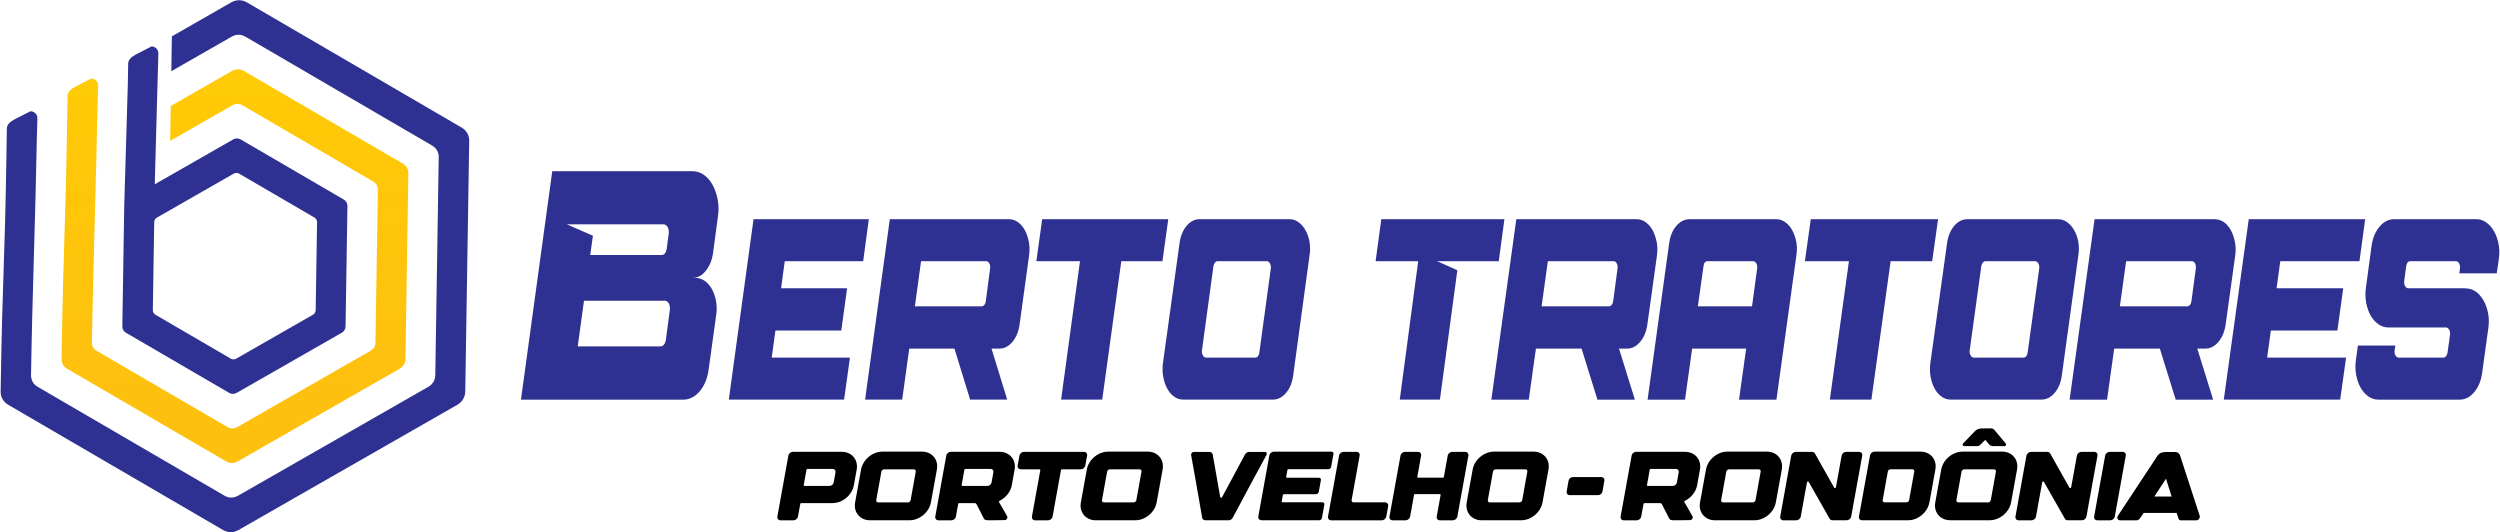 <svg xmlns="http://www.w3.org/2000/svg" xmlns:xlink="http://www.w3.org/1999/xlink" id="Layer_1" viewBox="0 0 742 158"><defs><style>      .cls-1 {        clip-rule: evenodd;        fill: none;      }      .cls-2, .cls-3 {        fill: #2e3192;      }      .cls-3 {        fill-rule: evenodd;      }      .cls-4 {        fill: url(#linear-gradient);      }      .cls-5 {        clip-path: url(#clippath);      }    </style><clipPath id="clippath"><path class="cls-1" d="M72.34,21.03l47.21,27.52c1.07.62,1.67,1.69,1.65,2.93l-.86,55.03c-.02,1.24-.65,2.31-1.74,2.94l-48.07,27.51c-1.1.62-2.32.62-3.4,0l-47.21-27.51c-1.07-.62-1.67-1.69-1.65-2.94.56-35.74,1.12-35.84,1.68-71.58l.1-6.51v-.05c.02-.53.24-1,.58-1.36.36-.43.88-.8,1.51-1.17l4.92-2.52h.05c1.11.03,2,.92,2.01,2.02v.05l-.19,6.7c-.42,23.21-1.28,46.39-1.65,69.59-.02,1.03.48,1.91,1.36,2.42l38.93,22.68c.89.51,1.9.51,2.8,0l39.64-22.68c.9-.51,1.42-1.4,1.43-2.42l.71-45.37c.02-1.02-.47-1.91-1.36-2.42l-38.93-22.69c-.89-.51-1.89-.51-2.8,0l-18.55,10.62.16-10.35,18.25-10.45c1.1-.62,2.32-.62,3.4,0"></path></clipPath><linearGradient id="linear-gradient" x1="69.72" y1="14.36" x2="69.72" y2="118.32" gradientUnits="userSpaceOnUse"><stop offset="0" stop-color="#ffcb05"></stop><stop offset="1" stop-color="#fec00f"></stop></linearGradient></defs><g class="cls-5"><rect class="cls-4" x="18.23" y="20.42" width="102.98" height="117.17"></rect></g><path class="cls-3" d="M102.06,59.24l-30.64-17.86c-.7-.4-1.5-.4-2.21,0l-23.28,13.32,1.07-38.85v-.05c-.01-1.1-.89-1.99-1.99-2.02h-.05l-4.87,2.52c-1.2.7-2,1.45-2.05,2.54v.05l-.1,5.98-1.07,36.19v.08l-.43,27.25-.13,8.46c-.01.81.38,1.5,1.07,1.91l30.64,17.85c.7.4,1.49.4,2.21,0l31.2-17.85c.71-.4,1.12-1.1,1.13-1.91l.56-35.71c.01-.8-.38-1.5-1.07-1.9ZM93.69,92.03c0,.59-.31,1.1-.82,1.39l-22.76,13.03c-.52.29-1.1.29-1.61,0l-22.36-13.03c-.51-.29-.79-.8-.78-1.39l.06-3.64.35-22.42v-.03s0-.03,0-.03c.03-.56.32-1.05.82-1.34l22.77-13.03c.52-.29,1.1-.29,1.61,0l22.35,13.03c.51.29.79.8.78,1.39l-.41,26.06Z"></path><path class="cls-3" d="M73.25.69l63.78,37.18c1.45.84,2.25,2.29,2.23,3.96l-1.17,74.34c-.03,1.68-.88,3.13-2.35,3.97l-64.95,37.17c-1.48.84-3.13.84-4.59,0L2.42,120.13c-1.45-.84-2.26-2.29-2.23-3.97.58-36.99,1.16-34.23,1.74-71.22l.02-1.24h0v-.34s.08-4.94.08-4.94v-.05s0-.1.01-.14v-.1s0-.05,0-.05c.05-1.1.86-1.84,2.07-2.54l4.93-2.52h.05c1.11.03,2,.92,2.01,2.02v.05l-.16,5.64c-.41,23.56-1.36,47.06-1.73,70.61-.02,1.46.68,2.72,1.94,3.45l55.5,32.34c1.26.73,2.7.73,3.99,0l56.51-32.34c1.28-.73,2.02-1.99,2.04-3.45l1.02-64.68c.02-1.46-.68-2.72-1.94-3.45L72.79,10.86c-1.26-.73-2.7-.73-3.99,0l-17.95,10.27.16-10.34L68.66.69c1.48-.83,3.13-.83,4.59,0Z"></path><path class="cls-2" d="M388.66,71.71c-.24-1.27-.65-2.41-1.21-3.41-.56-.99-1.25-1.78-2.07-2.37-.82-.59-1.7-.88-2.65-.88h-26.67c-1.47,0-2.76.66-3.88,1.99-1.12,1.33-1.82,3.06-2.1,5.2l-4.93,35.65c-.17,1.38-.14,2.72.11,4.02.24,1.3.64,2.45,1.18,3.44.54.99,1.22,1.79,2.04,2.37.82.59,1.72.88,2.7.88h26.62c1.47,0,2.77-.66,3.9-1.99,1.14-1.33,1.84-3.06,2.12-5.2l4.87-35.73c.21-1.38.19-2.7-.05-3.98ZM377.18,79.67l-3.41,25.02c-.17.97-.58,1.45-1.21,1.45h-14.62c-.38,0-.7-.23-.94-.69-.24-.41-.33-.89-.26-1.45l3.41-25.02c.07-.41.22-.75.45-1.03.23-.28.48-.42.76-.42h14.62c.38,0,.7.22.94.65.24.43.33.93.26,1.49Z"></path><polygon class="cls-2" points="307.59 77.53 309.32 65.06 346.74 65.06 345.01 77.53 332.8 77.53 327.14 118.61 314.93 118.61 320.54 77.53 307.59 77.53"></polygon><path class="cls-2" d="M305.34,71.71c-.24-1.27-.64-2.41-1.18-3.41-.54-.99-1.22-1.78-2.04-2.37-.82-.59-1.72-.88-2.7-.88h-35.32l-7.34,53.56h11.01l2.1-15.15h13.41l4.66,15.15h11l-4.66-15.15h2.36c1.47,0,2.76-.68,3.88-2.03,1.12-1.35,1.82-3.07,2.1-5.16l2.83-20.58c.17-1.38.14-2.7-.1-3.98ZM292.56,89.54c-.07.41-.21.74-.42.99-.24.26-.51.38-.79.38h-19.81l1.83-13.39h19.34c.38,0,.69.22.92.65.23.43.31.93.24,1.49l-1.31,9.87Z"></path><polygon class="cls-2" points="249.69 98.11 230.15 98.11 229.05 106.14 252.26 106.14 250.53 118.61 216.31 118.61 223.65 65.06 257.87 65.06 256.19 77.53 232.92 77.53 231.82 85.56 251.42 85.56 249.69 98.11"></polygon><path class="cls-2" d="M209.46,80.4c1.13-1.39,1.85-3.12,2.16-5.18l1.46-10.95c.27-1.74.24-3.42-.07-5.04-.31-1.61-.81-3.05-1.49-4.31-.69-1.26-1.55-2.26-2.59-3-1.04-.74-2.18-1.11-3.42-1.11h-41.6l-9.29,67.81h48.17c1.86,0,3.49-.84,4.91-2.52,1.42-1.68,2.3-3.88,2.65-6.59l2.25-16.27c.18-1.36.14-2.68-.1-3.97-.24-1.29-.64-2.44-1.19-3.44-.55-1-1.25-1.81-2.09-2.42-.84-.61-1.75-.92-2.72-.92h-1c1.5,0,2.82-.69,3.95-2.08ZM196.96,66.59c.49,0,.88.27,1.19.82.31.55.42,1.18.33,1.89l-.6,4.55c-.22,1.23-.73,1.84-1.53,1.84h-21.17l.8-5.72-7.76-3.39h28.73ZM198.81,91.97l-1.19,9.01c-.09.52-.27.94-.53,1.26-.31.39-.64.58-1,.58h-24.62l1.86-13.56h24.02c.49,0,.87.27,1.16.82.29.55.39,1.18.3,1.89Z"></path><path class="cls-2" d="M491.67,71.71c-.25-1.27-.64-2.41-1.19-3.4-.55-.99-1.23-1.79-2.06-2.37-.83-.59-1.74-.88-2.72-.88h-35.66l-7.41,53.56h11.11l2.12-15.15h13.55l4.71,15.15h11.11l-4.71-15.15h2.38c1.48,0,2.79-.68,3.92-2.03,1.13-1.35,1.83-3.07,2.12-5.16l2.86-20.58c.18-1.38.14-2.7-.11-3.98ZM478.76,89.54c-.07.41-.21.74-.42.99-.25.26-.51.38-.79.38h-20l1.85-13.39h19.52c.39,0,.7.22.93.65.23.43.31.93.24,1.49l-1.32,9.87Z"></path><path class="cls-2" d="M533.11,71.71c-.25-1.27-.64-2.41-1.19-3.4-.55-.99-1.23-1.79-2.06-2.37-.83-.59-1.74-.88-2.72-.88h-25.66c-1.48,0-2.8.66-3.94,1.99-1.15,1.33-1.86,3.06-2.14,5.2l-6.4,46.37h11.11l2.12-15.15h16.03l-2.12,15.15h11.11l5.93-42.92c.21-1.38.19-2.7-.05-3.98ZM521.53,79.67l-1.53,11.25h-16.08l1.69-11.94c.11-.97.51-1.45,1.22-1.45h13.49c.39,0,.71.22.95.65.25.43.34.93.26,1.49Z"></path><polygon class="cls-2" points="535.69 77.53 537.44 65.06 575.22 65.06 573.47 77.53 561.14 77.53 555.43 118.61 543.1 118.61 548.76 77.53 535.69 77.53"></polygon><path class="cls-2" d="M616.83,71.71c-.25-1.27-.65-2.41-1.22-3.4-.56-.99-1.26-1.79-2.09-2.37-.83-.59-1.72-.88-2.67-.88h-26.93c-1.48,0-2.79.66-3.92,1.99-1.13,1.33-1.83,3.06-2.12,5.2l-4.97,35.65c-.18,1.38-.14,2.72.11,4.02.25,1.3.64,2.45,1.19,3.44.55.99,1.23,1.79,2.06,2.37.83.59,1.74.88,2.72.88h26.88c1.48,0,2.8-.66,3.94-1.99,1.15-1.33,1.86-3.06,2.14-5.2l4.92-35.73c.21-1.38.19-2.7-.05-3.98ZM605.24,79.67l-3.44,25.02c-.18.97-.58,1.45-1.22,1.45h-14.76c-.39,0-.71-.23-.95-.69-.25-.41-.34-.89-.26-1.45l3.44-25.02c.07-.41.22-.75.45-1.03.23-.28.48-.42.77-.42h14.76c.39,0,.71.22.95.65.25.43.34.93.27,1.49Z"></path><path class="cls-2" d="M663.3,71.71c-.25-1.27-.64-2.41-1.19-3.4-.55-.99-1.23-1.79-2.06-2.37-.83-.59-1.74-.88-2.72-.88h-35.66l-7.41,53.56h11.11l2.12-15.15h13.55l4.71,15.15h11.11l-4.71-15.15h2.38c1.48,0,2.79-.68,3.92-2.03,1.13-1.35,1.83-3.07,2.12-5.16l2.86-20.58c.18-1.38.14-2.7-.11-3.98ZM650.39,89.54c-.07.41-.21.74-.42.99-.25.26-.51.38-.79.38h-20l1.85-13.39h19.52c.39,0,.7.22.93.65.23.43.31.93.24,1.49l-1.32,9.87Z"></path><polygon class="cls-2" points="693.73 98.11 673.99 98.11 672.88 106.14 696.32 106.14 694.57 118.61 660.02 118.61 667.43 65.06 701.98 65.06 700.29 77.53 676.79 77.53 675.68 85.56 695.47 85.56 693.73 98.11"></polygon><path class="cls-2" d="M699.24,106.83l.58-4.28h11.11l-.21,1.45c-.07.56.02,1.06.26,1.49.25.43.56.65.95.65h13.28c.28,0,.54-.14.77-.42.23-.28.38-.62.45-1.03l.74-5.36c.07-.56-.02-1.06-.26-1.49-.25-.43-.56-.65-.95-.65h-17.14c-1.06,0-2.05-.33-2.96-.99-.92-.66-1.68-1.53-2.28-2.6-.6-1.07-1.03-2.32-1.3-3.75-.26-1.43-.29-2.91-.08-4.44l1.69-12.47c.32-2.3,1.1-4.18,2.35-5.66,1.25-1.48,2.69-2.22,4.31-2.22h24.45c1.06,0,2.05.33,2.96.99.92.66,1.68,1.53,2.28,2.6.6,1.07,1.04,2.31,1.32,3.71.28,1.4.32,2.87.11,4.4l-.64,4.36h-11.11l.21-1.45c.07-.56-.02-1.06-.26-1.49-.25-.43-.56-.65-.95-.65h-13.55c-.63,0-1.04.48-1.22,1.45l-.58,4.44c-.07.56.02,1.06.26,1.49.25.43.56.65.95.65h16.61l1.01.08c1.02.1,1.95.5,2.78,1.19.83.69,1.53,1.57,2.09,2.64.56,1.07.97,2.28,1.22,3.63.25,1.35.26,2.77.05,4.25l-1.85,13.39c-.32,2.3-1.1,4.18-2.35,5.66-1.25,1.48-2.69,2.22-4.31,2.22h-24.18c-1.06,0-2.05-.33-2.96-.99-.92-.66-1.68-1.53-2.28-2.6-.6-1.07-1.03-2.32-1.3-3.75-.26-1.43-.29-2.91-.08-4.44Z"></path><polygon class="cls-2" points="409.97 65.06 446.51 65.06 444.83 77.53 426.55 77.53 432.54 80.21 427.37 118.61 415.45 118.61 420.92 77.53 408.28 77.53 409.97 65.06"></polygon><path d="M340.64,134.04h-11.72c-2.98,0-5.82,2.38-6.35,5.3l-1.77,9.78c-.53,2.92,1.46,5.3,4.43,5.3h11.72c2.98,0,5.82-2.38,6.35-5.3l1.77-9.78c.53-2.93-1.46-5.3-4.43-5.3ZM337.28,148.43c-.07.37-.43.68-.81.68h-8.83c-.38,0-.63-.3-.57-.68l1.53-8.46c.07-.37.43-.67.81-.67h8.82c.38,0,.63.3.57.67l-1.53,8.46Z"></path><path d="M321.72,134.11h-17.8c-.63,0-1.24.5-1.35,1.13l-.53,2.92c-.12.62.31,1.13.94,1.13h5.6c.13,0,.21.1.19.23l-2.49,13.78c-.11.62.31,1.13.94,1.13h3.84c.63,0,1.23-.5,1.35-1.13l2.49-13.78c.02-.13.15-.23.27-.23h5.6c.63,0,1.24-.5,1.35-1.13l.53-2.92c.11-.62-.31-1.13-.94-1.13Z"></path><path d="M296.69,134.09h-14.48c-.63,0-1.24.5-1.35,1.13l-3.27,18.08c-.11.62.31,1.13.94,1.13h3.83c.63,0,1.24-.5,1.35-1.13l.68-3.75c.02-.12.14-.23.27-.23h4.64c.23,0,.42.11.52.3l2.18,4.26c.26.51.72.57,2.11.54.81.01,2.05-.05,4.05-.05.64,0,1.04-.67.72-1.23l-2.39-4.16c-.06-.11,0-.26.14-.32,1.84-.89,3.3-2.63,3.67-4.64l.83-4.62c.53-2.93-1.45-5.3-4.43-5.3ZM294.29,143.22c-.1.55-.64,1-1.2,1h-7.49c-.13,0-.21-.1-.19-.23l.83-4.6c.02-.12.14-.22.27-.22h7.49c.57,0,.94.45.84,1.01l-.55,3.04Z"></path><path d="M273.64,134.04h-11.72c-2.98,0-5.82,2.38-6.35,5.3l-1.77,9.78c-.53,2.92,1.46,5.3,4.43,5.3h11.72c2.98,0,5.82-2.38,6.35-5.3l1.77-9.78c.53-2.93-1.46-5.3-4.43-5.3ZM270.28,148.43c-.07.37-.43.68-.81.68h-8.83c-.38,0-.63-.3-.57-.68l1.53-8.46c.07-.37.43-.67.81-.67h8.82c.38,0,.63.3.57.67l-1.53,8.46Z"></path><path d="M455.16,134.04h-11.72c-2.98,0-5.82,2.38-6.35,5.3l-1.77,9.78c-.53,2.92,1.46,5.3,4.43,5.3h11.72c2.98,0,5.82-2.38,6.35-5.3l1.77-9.78c.53-2.93-1.46-5.3-4.43-5.3ZM451.8,148.43c-.07.37-.43.68-.81.68h-8.83c-.38,0-.63-.3-.57-.68l1.53-8.46c.07-.37.43-.67.81-.67h8.82c.38,0,.63.3.57.67l-1.53,8.46Z"></path><path d="M434.86,134.11h-3.83c-.63,0-1.24.5-1.35,1.13l-1.14,6.31c-.02.13-.15.22-.27.22h-7.43c-.13,0-.21-.1-.19-.22l1.14-6.31c.11-.62-.31-1.13-.94-1.13h-3.83c-.63,0-1.24.5-1.35,1.13l-3.27,18.06c-.11.62.31,1.13.94,1.13h3.84c.63,0,1.23-.5,1.35-1.13l1.16-6.43c.02-.12.15-.22.27-.22h7.43c.13,0,.21.1.19.22l-1.16,6.43c-.11.62.31,1.13.95,1.13h3.83c.63,0,1.24-.5,1.35-1.13l3.27-18.06c.11-.62-.31-1.13-.95-1.13Z"></path><path d="M397.43,135.24l-3.27,18.06c-.11.62.31,1.13.94,1.13h15c.63,0,1.24-.5,1.35-1.13l.56-3.07c.11-.62-.31-1.13-.95-1.13h-9.33c-.38,0-.63-.3-.57-.68l2.38-13.18c.12-.62-.3-1.13-.94-1.13h-3.83c-.63,0-1.24.5-1.35,1.13Z"></path><path d="M374.43,154.42h17.11c.38,0,.75-.3.81-.68l.72-3.98c.07-.37-.18-.68-.57-.68h-11.9c-.13,0-.21-.1-.19-.23l.35-1.95c.02-.12.15-.23.27-.23h9.57c.38,0,.74-.3.81-.67l.64-3.52c.07-.37-.19-.68-.57-.68h-9.57c-.13,0-.21-.1-.19-.23l.38-2.09c.02-.12.14-.23.27-.23h11.9c.38,0,.75-.3.81-.68l.69-3.83c.07-.37-.19-.68-.57-.68h-17.11c-.63,0-1.24.51-1.35,1.13l-3.27,18.09c-.11.62.31,1.13.95,1.13Z"></path><path d="M375.39,134.13h-4.65c-.49,0-.98.3-1.22.75l-6.83,12.72c-.13.24-.49.17-.54-.1l-2.22-12.62c-.08-.45-.45-.75-.94-.75h-4.66c-.47,0-.89.46-.81.9,1.79,9.97,1.27,7.03,3.28,18.63.08.45.46.76.95.76h6.91c.49,0,.98-.31,1.22-.76,5.95-11.14,4.57-8.58,10.01-18.63.24-.45,0-.9-.49-.9Z"></path><path d="M475.29,141.6h-8.48c-.59,0-1.16.48-1.26,1.07l-.57,3.22c-.1.59.29,1.07.89,1.07h8.48c.59,0,1.15-.48,1.26-1.07l.57-3.22c.1-.59-.3-1.07-.89-1.07Z"></path><path d="M652.85,153.01l-5.81-17.82c-.38-1.07-1.39-1.04-1.39-1.04-.54,0-1,0-1.43,0-.13,0-.23,0-.35,0h-.15c-.34,0-.64,0-.93,0h0s0,.01,0,.02v-.02c-1.04.04-1.8.24-2.4,1.05l-11.76,17.82c-.21.29-.27.65-.14.94.12.29.41.47.75.47h4.89c.36,0,.73-.2.95-.51l.76-1.08.4-.61h9.81l.52,1.68c.1.32.36.52.68.52h4.64c.3,0,.61-.17.81-.46.2-.29.26-.65.16-.94ZM639.4,147.38l3.47-5.29,1.67,5.29h-5.14Z"></path><path d="M626.16,134.11c-.63,0-1.24.5-1.35,1.13l-3.27,18.06c-.11.62.31,1.13.94,1.13h3.84c.63,0,1.23-.5,1.35-1.13l3.26-18.06c.12-.62-.3-1.13-.94-1.13h-3.84Z"></path><path d="M606.64,143.03l6.26,10.99c.17.25.46.4.81.4h4.2c.63,0,1.24-.5,1.35-1.13l3.27-18.05c.11-.62-.31-1.13-.95-1.13h-3.81c-.63,0-1.24.51-1.35,1.13l-1.7,9.4c-.04.25-.37.31-.52.09l-5.75-10.21c-.17-.26-.47-.4-.8-.4h-4.85c-.63,0-1.24.51-1.35,1.13l-3.26,18.05c-.11.62.31,1.13.94,1.13h3.81c.63,0,1.24-.5,1.35-1.13l1.84-10.17c.04-.25.38-.31.52-.09Z"></path><path d="M594.23,134.04h-11.72c-2.98,0-5.82,2.38-6.35,5.3l-1.77,9.77c-.53,2.93,1.46,5.3,4.43,5.3h11.72c2.98,0,5.82-2.38,6.35-5.3l1.77-9.77c.53-2.93-1.46-5.3-4.43-5.3ZM590.87,148.43c-.07.37-.43.68-.81.68h-8.83c-.38,0-.63-.3-.57-.68l1.53-8.46c.07-.37.43-.67.81-.67h8.82c.38,0,.63.3.57.67l-1.52,8.46Z"></path><path d="M569.99,134.04h-13.62c-.63,0-1.24.5-1.35,1.13l-3.28,18.12c-.11.62.31,1.13.94,1.13h13.62c2.98,0,5.82-2.38,6.35-5.3l1.77-9.78c.53-2.93-1.45-5.3-4.43-5.3ZM566.63,148.42c-.07.38-.43.68-.81.68h-6.47c-.38,0-.63-.3-.57-.68l1.53-8.46c.07-.38.43-.68.81-.68h6.47c.38,0,.63.3.57.68l-1.53,8.46Z"></path><path d="M536.82,143.03l6.26,10.99c.17.25.46.4.81.4h4.2c.63,0,1.24-.5,1.35-1.13l3.27-18.05c.11-.62-.31-1.13-.95-1.13h-3.81c-.63,0-1.24.51-1.35,1.13l-1.7,9.4c-.04.25-.37.31-.52.09l-5.75-10.21c-.17-.26-.47-.4-.8-.4h-4.85c-.63,0-1.24.51-1.35,1.13l-3.26,18.05c-.11.62.31,1.13.94,1.13h3.81c.63,0,1.24-.5,1.35-1.13l1.84-10.17c.04-.25.38-.31.52-.09Z"></path><path d="M524.41,134.04h-11.72c-2.98,0-5.82,2.38-6.35,5.3l-1.77,9.78c-.53,2.92,1.46,5.3,4.43,5.3h11.72c2.98,0,5.82-2.38,6.35-5.3l1.77-9.78c.53-2.93-1.46-5.3-4.43-5.3ZM521.05,148.43c-.07.37-.43.68-.81.68h-8.83c-.38,0-.63-.3-.57-.68l1.53-8.46c.07-.37.43-.67.81-.67h8.82c.38,0,.63.3.57.67l-1.53,8.46Z"></path><path d="M500.1,134.09h-14.48c-.63,0-1.24.5-1.35,1.13l-3.27,18.08c-.11.62.31,1.13.94,1.13h3.83c.63,0,1.24-.5,1.35-1.13l.68-3.75c.02-.12.15-.23.27-.23h4.64c.23,0,.42.11.52.3l2.18,4.26c.26.51.72.57,2.11.54.81.01,2.05-.05,4.05-.05.64,0,1.04-.67.72-1.23l-2.39-4.16c-.06-.11,0-.26.14-.32,1.84-.89,3.3-2.63,3.67-4.64l.83-4.62c.53-2.93-1.45-5.3-4.43-5.3ZM497.7,143.22c-.1.55-.64,1-1.2,1h-7.49c-.13,0-.21-.1-.19-.23l.83-4.6c.02-.12.14-.22.27-.22h7.49c.57,0,.94.45.84,1.01l-.55,3.04Z"></path><path d="M583.01,132.42h3.74c.38,0,.75-.16,1.02-.42l1.44-1.46,1.15,1.34c.29.34.73.54,1.18.54h3.37c.19,0,.37-.11.46-.27.09-.17.06-.37-.06-.51l-3.39-4.05c-.24-.28-.6-.45-.97-.45h-2.6c-.9,0-1.66.28-2.17.81l-3.53,3.66c-.14.14-.17.35-.09.52.08.18.27.29.47.29Z"></path><path d="M249.82,134.09h-14.48c-.63,0-1.24.51-1.35,1.13l-3.27,18.08c-.11.62.31,1.13.94,1.13h3.83c.63,0,1.23-.5,1.35-1.13l.68-3.75c.02-.13.14-.23.27-.23h9.29c2.98,0,5.82-2.38,6.35-5.31l.83-4.62c.53-2.93-1.46-5.3-4.43-5.3ZM247.42,143.23c-.11.55-.64,1-1.2,1h-7.49c-.13,0-.21-.1-.19-.23l.83-4.59c.02-.13.15-.23.27-.23h7.5c.57,0,.94.45.84,1.01l-.55,3.04Z"></path></svg>